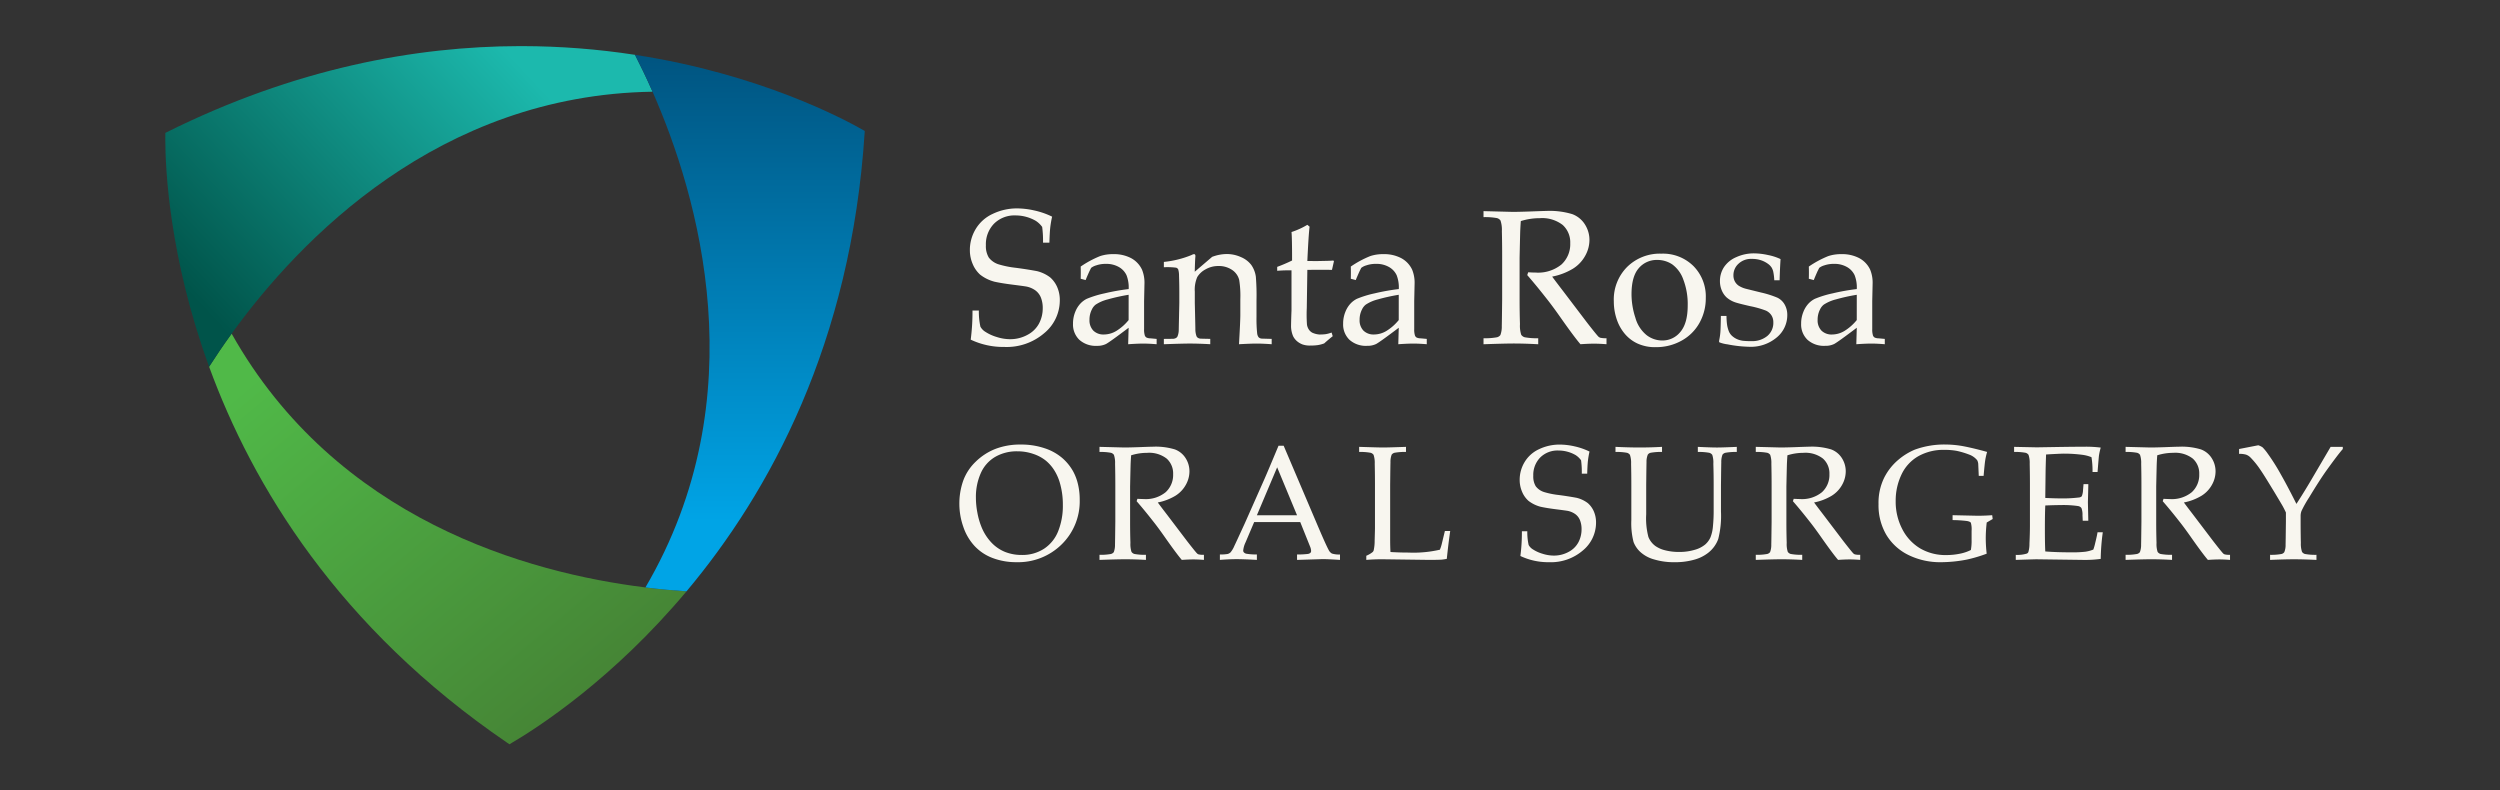 <svg xmlns="http://www.w3.org/2000/svg" xmlns:xlink="http://www.w3.org/1999/xlink" width="563" height="178" viewBox="0 0 563 178">
  <rect x="0" y="0" width="563" height="178" fill="#333333" stroke="none"/>
  <defs>
    <linearGradient id="linear-gradient" y1="0.203" x2="0.779" y2="1" gradientUnits="objectBoundingBox">
      <stop offset="0" stop-color="#50b948"/>
      <stop offset="1" stop-color="#458134"/>
    </linearGradient>
    <linearGradient id="linear-gradient-2" x1="1" y1="0.5" x2="0.188" y2="1" gradientUnits="objectBoundingBox">
      <stop offset="0" stop-color="#1cb9ad"/>
      <stop offset="1" stop-color="#00544a"/>
    </linearGradient>
    <linearGradient id="linear-gradient-3" x1="0.5" y1="0.87" x2="0.5" gradientUnits="objectBoundingBox">
      <stop offset="0" stop-color="#00a4e6"/>
      <stop offset="1" stop-color="#005480"/>
    </linearGradient>
    <clipPath id="clip-path">
      <path id="Path_21" data-name="Path 21" d="M5.619,44.32c9.739,26.665,29.036,58.7,67.148,84.7.163.111.321.221.483.332,6.661-3.886,23.387-14.777,39.879-34.446-2.757-.181-5.862-.455-9.254-.876C77.487,90.761,34.3,78.826,10.69,36.873c-1.951,2.7-3.64,5.21-5.071,7.447" transform="translate(-5.619 -36.873)" fill="url(#linear-gradient)"/>
    </clipPath>
    <clipPath id="clip-path-2">
      <path id="Path_23" data-name="Path 23" d="M79.758,0C56.424.05,29.255,4.953.132,19.48l-.118.058C.007,19.853,0,20.274,0,20.8v.225C.011,27.428.848,47.5,9.867,72.2c1.431-2.237,3.12-4.748,5.071-7.447C30.233,43.582,61.546,11,109.729,10.268c-1.408-3.2-2.759-5.984-3.951-8.308A168.8,168.8,0,0,0,80.478,0Z" transform="translate(0 -0.001)" fill="url(#linear-gradient-2)"/>
    </clipPath>
    <clipPath id="clip-path-3">
      <path id="Path_25" data-name="Path 25" d="M64.189,9.425C74.5,32.834,87.767,78.1,62.582,121.063c3.393.421,6.5.7,9.254.876,18.716-22.315,37.1-55.934,40.127-103.446l.016-.232C107.432,15.634,88.417,5.449,60.238,1.117c1.192,2.323,2.543,5.108,3.951,8.308" transform="translate(-60.238 -1.117)" fill="url(#linear-gradient-3)"/>
    </clipPath>
  </defs>
  <g id="santa-rosa-oral-surgery-logo-white-highres" transform="translate(17369 7781)">
    <rect id="Rectangle_224" data-name="Rectangle 224" width="563" height="172" transform="translate(-17369 -7778)" fill="none"/>
    <g id="santa-rosa-oral-surgery-logo-highres" transform="translate(396 135.667)">
      <rect id="Rectangle_222" data-name="Rectangle 222" width="536" height="178" transform="translate(-17751 -7916.667)" fill="none"/>
      <g id="Group_731" data-name="Group 731" transform="translate(-17727.775 -7906.28)">
        <path id="Path_2803" data-name="Path 2803" d="M-266.712-49.745a48.831,48.831,0,0,0,.4-6.56h1.434a15.726,15.726,0,0,0,.348,3.639,3.166,3.166,0,0,0,1.171,1.192,9.63,9.63,0,0,0,2.489,1.128,9.948,9.948,0,0,0,3.016.5,8.041,8.041,0,0,0,3.923-.981,6.161,6.161,0,0,0,2.616-2.573,7.318,7.318,0,0,0,.823-3.407,6.373,6.373,0,0,0-.411-2.4,3.73,3.73,0,0,0-1.255-1.635,5.225,5.225,0,0,0-2.088-.875q-.78-.127-3.122-.422t-3.987-.654a8.924,8.924,0,0,1-3.227-1.582,6.635,6.635,0,0,1-1.677-2.384,7.887,7.887,0,0,1-.643-3.185,9.1,9.1,0,0,1,1.3-4.693,8.676,8.676,0,0,1,3.839-3.428A12.55,12.55,0,0,1-256.25-79.3a18,18,0,0,1,3.913.475,17.533,17.533,0,0,1,3.955,1.382,23.189,23.189,0,0,0-.422,2.478q-.127,1.15-.19,3.385h-1.434a23.618,23.618,0,0,0-.19-3.544,5.371,5.371,0,0,0-1.434-1.371,9.116,9.116,0,0,0-4.535-1.223,6.516,6.516,0,0,0-4.883,1.867,6.632,6.632,0,0,0-1.825,4.841,4.979,4.979,0,0,0,.654,2.774,4.476,4.476,0,0,0,2.341,1.571,21.472,21.472,0,0,0,3.8.749q2.637.348,4.746.749a8.126,8.126,0,0,1,2.932,1.4,6.165,6.165,0,0,1,1.561,2.13,7.278,7.278,0,0,1,.612,3.09,9.552,9.552,0,0,1-3.48,7.319A12.978,12.978,0,0,1-259.14-48.1,17.14,17.14,0,0,1-266.712-49.745Zm25.882-13.415-1.118-.3q.021-.485.021-1.329,0-.886-.021-1.413a22.493,22.493,0,0,1,4.387-2.362A9.1,9.1,0,0,1-234.63-69a8.292,8.292,0,0,1,4.05.907,5.677,5.677,0,0,1,2.447,2.595,7.8,7.8,0,0,1,.548,3.227l-.084,3.86v6.286a4.473,4.473,0,0,0,.169,1.455.874.874,0,0,0,.4.464,2.277,2.277,0,0,0,.886.169l1.371.127v1.2q-1.73-.148-3.037-.148-1.266,0-3.375.148l.105-3.712q-4.3,3.248-5.1,3.66a4.417,4.417,0,0,1-2.025.411,5.522,5.522,0,0,1-3.976-1.361,4.771,4.771,0,0,1-1.424-3.618,6.909,6.909,0,0,1,.5-2.658,5.881,5.881,0,0,1,1.192-1.909,5.012,5.012,0,0,1,1.413-1.044,22.742,22.742,0,0,1,3.976-1.223,47.516,47.516,0,0,1,5.453-.97,7.559,7.559,0,0,0-.485-3.122,4.11,4.11,0,0,0-1.709-1.835,5.628,5.628,0,0,0-2.932-.717,6.445,6.445,0,0,0-2.183.337,3.368,3.368,0,0,0-1.15.57l-.38.759Q-240.557-63.878-240.831-63.16Zm9.682,3.312a41.472,41.472,0,0,0-4.683,1.034,8.9,8.9,0,0,0-2.742,1.181,2.936,2.936,0,0,0-.844,1.076,5,5,0,0,0-.548,2.341,3.316,3.316,0,0,0,.865,2.436,3.228,3.228,0,0,0,2.4.875,5.463,5.463,0,0,0,2.795-.812,11,11,0,0,0,2.753-2.436Zm7.931,11.137v-1.2l2-.021a1.563,1.563,0,0,0,.686-.158.981.981,0,0,0,.369-.348,3.87,3.87,0,0,0,.3-1.5q0-.274.127-6.054V-60.5q0-1.687-.063-3.628a4.748,4.748,0,0,0-.2-1.477.838.838,0,0,0-.475-.348,15.536,15.536,0,0,0-2.742-.095v-1.2A22.3,22.3,0,0,0-217-68.792a1.68,1.68,0,0,1,.57-.211.281.281,0,0,1,.232.105.5.5,0,0,1,.084.316,3.1,3.1,0,0,1-.021.338q-.063.759-.127,3.206l3.923-3.354a9.529,9.529,0,0,1,3.269-.633,7.725,7.725,0,0,1,3.238.7,5.671,5.671,0,0,1,2.3,1.751A6.035,6.035,0,0,1-202.5-63.92a52,52,0,0,1,.148,5.294v3.734a30.492,30.492,0,0,0,.148,3.734,1.76,1.76,0,0,0,.327.875,1.1,1.1,0,0,0,.686.306l2.257.063v1.2q-2.067-.148-3.438-.148-1.181,0-3.923.148.3-5.21.3-6.581v-3.544a22.987,22.987,0,0,0-.253-4.345,3.834,3.834,0,0,0-1.624-2.278,5.29,5.29,0,0,0-3.059-.865,5.712,5.712,0,0,0-2.89.749,4.826,4.826,0,0,0-1.867,1.73,7.1,7.1,0,0,0-.559,3.3v2.552q.127,5.484.127,5.927a4.6,4.6,0,0,0,.253,1.54.875.875,0,0,0,.253.327,1.33,1.33,0,0,0,.527.221q.126.021,2.32.063v1.2q-2.573-.148-4.662-.148Q-219.21-48.859-223.218-48.711Zm25.523-16.537v-.886a35.495,35.495,0,0,0,3.354-1.434q0-5.02-.127-6.412a17.471,17.471,0,0,0,3.565-1.624l.506.422q-.232,1.751-.506,7.72,1.687.021,2.025.021.19,0,2.173-.042,1.1-.021,1.645-.084l.148.148-.443,1.962q-1.329-.021-2.447-.021t-3.1.021l-.127,8.585a31.728,31.728,0,0,0,.042,3.755,2.8,2.8,0,0,0,.4,1.065,2.246,2.246,0,0,0,.77.728,4.667,4.667,0,0,0,1.614.422,10.722,10.722,0,0,0,1.4-.074,7.058,7.058,0,0,0,1.361-.369l.253.823q-.991.78-1.92,1.624a7.162,7.162,0,0,1-1.5.39,11.991,11.991,0,0,1-1.6.095,5.127,5.127,0,0,1-1.782-.253,4.284,4.284,0,0,1-1.213-.707,3.618,3.618,0,0,1-.907-1.15,5.972,5.972,0,0,1-.464-2.194q.021-1.434.084-3.143.021-.337.021-.738v-8.754h-.865Q-196.387-65.354-197.695-65.249ZM-180-63.16l-1.118-.3q.021-.485.021-1.329,0-.886-.021-1.413a22.493,22.493,0,0,1,4.387-2.362A9.105,9.105,0,0,1-173.8-69a8.292,8.292,0,0,1,4.05.907A5.677,5.677,0,0,1-167.3-65.5a7.8,7.8,0,0,1,.548,3.227l-.084,3.86v6.286a4.474,4.474,0,0,0,.169,1.455.874.874,0,0,0,.4.464,2.278,2.278,0,0,0,.886.169l1.371.127v1.2q-1.73-.148-3.037-.148-1.266,0-3.375.148l.105-3.712q-4.3,3.248-5.1,3.66a4.417,4.417,0,0,1-2.025.411,5.522,5.522,0,0,1-3.976-1.361,4.771,4.771,0,0,1-1.424-3.618,6.908,6.908,0,0,1,.5-2.658,5.881,5.881,0,0,1,1.192-1.909,5.011,5.011,0,0,1,1.413-1.044,22.743,22.743,0,0,1,3.976-1.223,47.515,47.515,0,0,1,5.453-.97,7.56,7.56,0,0,0-.485-3.122,4.11,4.11,0,0,0-1.709-1.835,5.627,5.627,0,0,0-2.932-.717,6.444,6.444,0,0,0-2.183.337,3.367,3.367,0,0,0-1.15.57l-.38.759Q-179.723-63.878-180-63.16Zm9.682,3.312A41.468,41.468,0,0,0-175-58.815a8.9,8.9,0,0,0-2.742,1.181,2.937,2.937,0,0,0-.844,1.076,5,5,0,0,0-.548,2.341,3.316,3.316,0,0,0,.865,2.436,3.227,3.227,0,0,0,2.4.875,5.463,5.463,0,0,0,2.795-.812,11,11,0,0,0,2.753-2.436Zm19.089-17.486v-1.35l2.51.063,4.05.105q1.2,0,3.734-.084,3.291-.127,3.818-.127a17.51,17.51,0,0,1,5.874.717,5.721,5.721,0,0,1,2.858,2.331,6.483,6.483,0,0,1,1.012,3.512,7.327,7.327,0,0,1-.949,3.523,7.944,7.944,0,0,1-2.753,2.911,14.352,14.352,0,0,1-4.693,1.793q.527.738,2.489,3.291l5.315,7q2.278,2.932,2.658,3.269a1.285,1.285,0,0,0,.38.211,5.589,5.589,0,0,0,1.392.105v1.35q-1.6-.127-2.805-.127-1.245,0-3.059.127-1.371-1.582-4.6-6.18-1.793-2.552-3.164-4.261-2.215-2.827-4.219-5.126l.211-.633q1.1.063,1.666.063a8.348,8.348,0,0,0,5.822-1.814,6.181,6.181,0,0,0,1.983-4.788,5.258,5.258,0,0,0-1.709-4.124A7.551,7.551,0,0,0-138.57-77.1a14.179,14.179,0,0,0-4.261.654q-.084,1.139-.127,2.13-.021.3-.148,6.138v9.365q0,2.869.084,5.59a6.611,6.611,0,0,0,.285,2.384,1.415,1.415,0,0,0,.791.559,15.062,15.062,0,0,0,3.037.221v1.35q-3-.169-5.505-.169-2.025,0-6.813.169v-1.35a15.062,15.062,0,0,0,3.037-.221,1.394,1.394,0,0,0,.759-.5,5.372,5.372,0,0,0,.316-2.046q.021-.443.084-5.991v-9.766q0-2.869-.063-5.611a6.636,6.636,0,0,0-.306-2.373,1.434,1.434,0,0,0-.78-.548A15.026,15.026,0,0,0-151.226-77.335Zm29.341,18.921a10.394,10.394,0,0,1,3.006-7.71,10.477,10.477,0,0,1,7.71-2.985,9.761,9.761,0,0,1,7.214,2.784,9.734,9.734,0,0,1,2.784,7.193,11.3,11.3,0,0,1-1.434,5.632,10.208,10.208,0,0,1-4.05,4,11.71,11.71,0,0,1-5.759,1.445,9.449,9.449,0,0,1-4.145-.823,8.267,8.267,0,0,1-2.753-2.067,9.869,9.869,0,0,1-1.6-2.552A12.509,12.509,0,0,1-121.885-58.414Zm3.987-1.561a17.1,17.1,0,0,0,.865,5.273,7.68,7.68,0,0,0,2.5,3.913,5.777,5.777,0,0,0,3.554,1.234,5.153,5.153,0,0,0,4.092-1.941q1.645-1.941,1.645-5.969a15.471,15.471,0,0,0-.981-5.79,7.16,7.16,0,0,0-2.5-3.438,5.962,5.962,0,0,0-3.354-1,5.285,5.285,0,0,0-4.208,1.877Q-117.9-63.941-117.9-59.975Zm20.123,4.894h1.266a15.888,15.888,0,0,0,.127,1.941,6.964,6.964,0,0,0,.359,1.4,2.874,2.874,0,0,0,.78,1.16,4.106,4.106,0,0,0,1.15.738,4.849,4.849,0,0,0,1.266.348,16.409,16.409,0,0,0,1.951.084,5.37,5.37,0,0,0,3.533-1.139,3.828,3.828,0,0,0,1.382-3.122,2.83,2.83,0,0,0-.432-1.561,2.883,2.883,0,0,0-1.245-1.055,21.5,21.5,0,0,0-3.491-.991q-2.679-.612-3.459-.886a5.785,5.785,0,0,1-1.877-1.076,4.5,4.5,0,0,1-1.107-1.6,5.349,5.349,0,0,1-.411-2.109,5.686,5.686,0,0,1,.875-3.069A6.217,6.217,0,0,1-94.359-68.3a9.563,9.563,0,0,1,4.092-.875,15.163,15.163,0,0,1,3.08.369,12,12,0,0,1,2.848.918q-.148,2.341-.211,4.767h-1.2A12.412,12.412,0,0,0-86-65.143a3.45,3.45,0,0,0-.369-.865,3.184,3.184,0,0,0-.8-.812,5.807,5.807,0,0,0-1.466-.77,6.291,6.291,0,0,0-2.2-.338,4.1,4.1,0,0,0-2.985,1.1,3.476,3.476,0,0,0-1.128,2.573,2.876,2.876,0,0,0,.327,1.413,2.736,2.736,0,0,0,.875.96,5.739,5.739,0,0,0,1.54.664l3.5.865a22.067,22.067,0,0,1,3.66,1.16,3.78,3.78,0,0,1,1.614,1.508,4.7,4.7,0,0,1,.612,2.457,6.5,6.5,0,0,1-2.352,4.967,9.05,9.05,0,0,1-6.3,2.12,28.442,28.442,0,0,1-4.83-.548,7.647,7.647,0,0,1-1.793-.443.247.247,0,0,1-.084-.211,1.879,1.879,0,0,1,.042-.359,13.423,13.423,0,0,0,.253-1.772Q-97.818-52.34-97.776-55.082Zm20.925-8.079-1.118-.3q.021-.485.021-1.329,0-.886-.021-1.413a22.491,22.491,0,0,1,4.387-2.362A9.105,9.105,0,0,1-70.65-69a8.291,8.291,0,0,1,4.05.907A5.677,5.677,0,0,1-64.153-65.5a7.8,7.8,0,0,1,.548,3.227l-.084,3.86v6.286a4.473,4.473,0,0,0,.169,1.455.874.874,0,0,0,.4.464,2.278,2.278,0,0,0,.886.169l1.371.127v1.2q-1.73-.148-3.037-.148-1.266,0-3.375.148l.105-3.712q-4.3,3.248-5.1,3.66a4.416,4.416,0,0,1-2.025.411,5.522,5.522,0,0,1-3.976-1.361A4.771,4.771,0,0,1-79.7-53.331a6.908,6.908,0,0,1,.5-2.658A5.88,5.88,0,0,1-78.011-57.9,5.011,5.011,0,0,1-76.6-58.942a22.743,22.743,0,0,1,3.976-1.223,47.517,47.517,0,0,1,5.453-.97,7.559,7.559,0,0,0-.485-3.122,4.11,4.11,0,0,0-1.709-1.835,5.628,5.628,0,0,0-2.932-.717,6.444,6.444,0,0,0-2.183.337,3.367,3.367,0,0,0-1.15.57l-.38.759Q-76.577-63.878-76.851-63.16Zm9.682,3.312a41.475,41.475,0,0,0-4.683,1.034,8.9,8.9,0,0,0-2.742,1.181,2.937,2.937,0,0,0-.844,1.076,5,5,0,0,0-.548,2.341,3.316,3.316,0,0,0,.865,2.436,3.227,3.227,0,0,0,2.4.875,5.463,5.463,0,0,0,2.795-.812,11,11,0,0,0,2.753-2.436Z" transform="translate(448.092 115.846)" fill="#f8f6ef" opacity="0.998"/>
        <path id="Path_2804" data-name="Path 2804" d="M-322.52-40.392a15.549,15.549,0,0,1,.851-5.231,11.21,11.21,0,0,1,2.821-4.317,13.32,13.32,0,0,1,4.46-2.893,15.52,15.52,0,0,1,5.7-.976,16.422,16.422,0,0,1,5.374.833,11.628,11.628,0,0,1,3.968,2.2,11.238,11.238,0,0,1,2.445,3,11.419,11.419,0,0,1,1.084,2.866,14.818,14.818,0,0,1,.4,3.529,13.554,13.554,0,0,1-4.057,10.049,13.96,13.96,0,0,1-10.237,4.013,14.827,14.827,0,0,1-5.249-.914,10.685,10.685,0,0,1-4.12-2.714,11.957,11.957,0,0,1-2.562-4.371A15.649,15.649,0,0,1-322.52-40.392Zm3.726-1.487a18.148,18.148,0,0,0,.34,3.457,16.23,16.23,0,0,0,.86,3.027,11.208,11.208,0,0,0,2.248,3.61,8.805,8.805,0,0,0,3.1,2.15,10.046,10.046,0,0,0,3.789.69,8.9,8.9,0,0,0,5.016-1.406,8.44,8.44,0,0,0,3.18-3.959,15.4,15.4,0,0,0,1.048-5.885,17.472,17.472,0,0,0-.752-5.249A10.983,10.983,0,0,0-301.2-48.1a9.138,9.138,0,0,0-1.836-2.078,9.08,9.08,0,0,0-2.768-1.5,10.82,10.82,0,0,0-3.672-.609,9.63,9.63,0,0,0-5,1.272,7.929,7.929,0,0,0-3.233,3.681A13.159,13.159,0,0,0-318.794-41.878Zm27.831-10.264v-1.146l2.132.054,3.439.09q1.021,0,3.171-.072,2.795-.107,3.242-.107a14.87,14.87,0,0,1,4.989.609,4.859,4.859,0,0,1,2.427,1.979,5.5,5.5,0,0,1,.86,2.983,6.221,6.221,0,0,1-.806,2.992,6.745,6.745,0,0,1-2.338,2.472,12.188,12.188,0,0,1-3.986,1.523q.448.627,2.114,2.794l4.514,5.947q1.935,2.49,2.257,2.777a1.091,1.091,0,0,0,.322.179,4.746,4.746,0,0,0,1.182.09v1.146q-1.361-.107-2.382-.107-1.057,0-2.6.107-1.164-1.343-3.905-5.249-1.523-2.168-2.687-3.618-1.881-2.4-3.583-4.353l.179-.537q.931.054,1.415.054a7.089,7.089,0,0,0,4.944-1.541,5.249,5.249,0,0,0,1.684-4.066,4.465,4.465,0,0,0-1.451-3.5,6.412,6.412,0,0,0-4.389-1.3,12.041,12.041,0,0,0-3.618.555q-.072.967-.107,1.809-.018.251-.125,5.213v7.954q0,2.436.072,4.747a5.615,5.615,0,0,0,.242,2.024,1.2,1.2,0,0,0,.672.475,12.794,12.794,0,0,0,2.58.188v1.146q-2.544-.143-4.675-.143-1.72,0-5.786.143v-1.146a12.793,12.793,0,0,0,2.58-.188,1.184,1.184,0,0,0,.645-.421,4.563,4.563,0,0,0,.269-1.738q.018-.376.072-5.087v-8.294q0-2.436-.054-4.765a5.636,5.636,0,0,0-.26-2.015,1.218,1.218,0,0,0-.663-.466A12.762,12.762,0,0,0-290.963-52.143Zm27.114,24.308v-1.218a9.471,9.471,0,0,0,1.764-.116,1.554,1.554,0,0,0,.645-.376,5.766,5.766,0,0,0,.851-1.442q.323-.663,2.329-5.034l4.478-10.1q.735-1.666,3.135-7.416h1.164l7.649,17.967q1.863,4.371,2.472,5.481a1.855,1.855,0,0,0,.743.824,5.283,5.283,0,0,0,1.818.215v1.218q-2.795-.179-3.905-.179l-5.768.179v-1.218a19.819,19.819,0,0,0,2.436-.125,1.08,1.08,0,0,0,.582-.26.608.608,0,0,0,.152-.421,2.912,2.912,0,0,0-.251-1.021l-2.2-5.481h-10.372l-1.953,4.6a5.4,5.4,0,0,0-.519,1.809.6.6,0,0,0,.143.412,1.066,1.066,0,0,0,.609.322,13.41,13.41,0,0,0,2.329.161v1.218Q-258.546-28-260.051-28-261.789-28-263.849-27.834Zm8.33-10.049h9.046l-4.478-10.8Zm24.642,10.049v-.931a5.76,5.76,0,0,0,1.415-.824.857.857,0,0,0,.251-.412,9.872,9.872,0,0,0,.215-2.15q.072-2.454.072-2.92v-9.637q0-2.436-.054-4.765a5.637,5.637,0,0,0-.26-2.015,1.218,1.218,0,0,0-.663-.466,12.763,12.763,0,0,0-2.589-.188v-1.146q4.371.143,5.41.143,1.146,0,5.141-.143v1.146a12.762,12.762,0,0,0-2.589.188,1.18,1.18,0,0,0-.636.421,4.563,4.563,0,0,0-.269,1.738q-.018.358-.072,5.087v12.038q0,1.881.072,3.063,2.042.125,4.048.125a26.46,26.46,0,0,0,7.076-.645,8.3,8.3,0,0,0,.412-1.236l.717-2.974h1.2q-.394,2.669-.77,6.27a11.385,11.385,0,0,1-1.164.179q-.931.054-2.866.054l-10.6-.143Q-229.1-27.978-230.877-27.834Zm34.7-.878a41.491,41.491,0,0,0,.34-5.571h1.218a13.37,13.37,0,0,0,.3,3.09,2.69,2.69,0,0,0,.994,1.012,8.18,8.18,0,0,0,2.114.958,8.448,8.448,0,0,0,2.562.421,6.829,6.829,0,0,0,3.332-.833A5.233,5.233,0,0,0-183.1-31.82a6.214,6.214,0,0,0,.7-2.893,5.413,5.413,0,0,0-.349-2.042,3.167,3.167,0,0,0-1.066-1.388,4.436,4.436,0,0,0-1.773-.743q-.663-.107-2.651-.358t-3.386-.555a7.579,7.579,0,0,1-2.741-1.343,5.635,5.635,0,0,1-1.424-2.024,6.7,6.7,0,0,1-.546-2.7,7.731,7.731,0,0,1,1.1-3.986,7.368,7.368,0,0,1,3.26-2.911,10.658,10.658,0,0,1,4.684-1.039,15.288,15.288,0,0,1,3.323.4,14.892,14.892,0,0,1,3.359,1.173,19.7,19.7,0,0,0-.358,2.1q-.107.976-.161,2.875h-1.218a20.051,20.051,0,0,0-.161-3.009,4.56,4.56,0,0,0-1.218-1.164,7.742,7.742,0,0,0-3.851-1.039,5.534,5.534,0,0,0-4.147,1.585,5.633,5.633,0,0,0-1.549,4.111,4.228,4.228,0,0,0,.555,2.356,3.8,3.8,0,0,0,1.988,1.335,18.232,18.232,0,0,0,3.224.636q2.239.3,4.03.636a6.9,6.9,0,0,1,2.49,1.191,5.235,5.235,0,0,1,1.326,1.809,6.181,6.181,0,0,1,.519,2.624,8.112,8.112,0,0,1-2.956,6.216,11.021,11.021,0,0,1-7.649,2.651A14.556,14.556,0,0,1-196.173-28.712Zm21.418-23.431v-1.146q2.92.143,5.428.143,2.544,0,5.052-.143v1.146a12.793,12.793,0,0,0-2.579.188,1.088,1.088,0,0,0-.627.421,4.222,4.222,0,0,0-.287,1.738q-.018.358-.072,5.087v6.628A16.5,16.5,0,0,0-167.348-33a4.678,4.678,0,0,0,1.567,2.033,6.518,6.518,0,0,0,2.221.976,12.265,12.265,0,0,0,3.117.367,11.825,11.825,0,0,0,3.565-.493,6.3,6.3,0,0,0,2.338-1.2,4.674,4.674,0,0,0,1.164-1.585,8.5,8.5,0,0,0,.555-2.409,36.265,36.265,0,0,0,.17-3.878v-5.517q0-2.436-.072-4.765a5.523,5.523,0,0,0-.242-2.015,1.22,1.22,0,0,0-.672-.466,12.794,12.794,0,0,0-2.58-.188v-1.146q2.956.143,4.317.143,1.236,0,4.46-.143v1.146a12.761,12.761,0,0,0-2.588.188,1.179,1.179,0,0,0-.636.421,4.562,4.562,0,0,0-.269,1.738q-.018.358-.072,5.087v6a21.07,21.07,0,0,1-.618,6.18,6.983,6.983,0,0,1-2.266,3.1,8.843,8.843,0,0,1-3.18,1.558,15.656,15.656,0,0,1-4.308.555,15.617,15.617,0,0,1-4.783-.654,7.532,7.532,0,0,1-3.081-1.72,5.986,5.986,0,0,1-1.451-2.176,16.936,16.936,0,0,1-.5-4.926v-7.918q0-2.436-.054-4.765a5.633,5.633,0,0,0-.26-2.015,1.217,1.217,0,0,0-.663-.466A12.761,12.761,0,0,0-174.755-52.143Zm31.593,0v-1.146l2.132.054,3.439.09q1.021,0,3.171-.072,2.795-.107,3.242-.107a14.87,14.87,0,0,1,4.989.609,4.858,4.858,0,0,1,2.427,1.979,5.505,5.505,0,0,1,.86,2.983,6.221,6.221,0,0,1-.806,2.992,6.746,6.746,0,0,1-2.338,2.472,12.188,12.188,0,0,1-3.986,1.523q.448.627,2.114,2.794l4.514,5.947q1.935,2.49,2.257,2.777a1.093,1.093,0,0,0,.322.179,4.746,4.746,0,0,0,1.182.09v1.146q-1.361-.107-2.382-.107-1.057,0-2.6.107-1.164-1.343-3.905-5.249-1.523-2.168-2.687-3.618-1.881-2.4-3.583-4.353l.179-.537q.932.054,1.415.054a7.089,7.089,0,0,0,4.944-1.541,5.249,5.249,0,0,0,1.684-4.066,4.465,4.465,0,0,0-1.451-3.5,6.412,6.412,0,0,0-4.389-1.3,12.041,12.041,0,0,0-3.619.555q-.072.967-.107,1.809-.018.251-.125,5.213v7.954q0,2.436.072,4.747a5.614,5.614,0,0,0,.242,2.024,1.2,1.2,0,0,0,.672.475,12.793,12.793,0,0,0,2.58.188v1.146q-2.544-.143-4.675-.143-1.72,0-5.786.143v-1.146a12.793,12.793,0,0,0,2.579-.188,1.184,1.184,0,0,0,.645-.421,4.565,4.565,0,0,0,.269-1.738q.018-.376.072-5.087v-8.294q0-2.436-.054-4.765a5.634,5.634,0,0,0-.26-2.015,1.217,1.217,0,0,0-.663-.466A12.762,12.762,0,0,0-143.163-52.143Zm52,22.911a31.646,31.646,0,0,1-4.46,1.326,30.675,30.675,0,0,1-5.8.591,16.169,16.169,0,0,1-7.362-1.621,11.891,11.891,0,0,1-4.98-4.541,13.13,13.13,0,0,1-1.756-6.9,12.814,12.814,0,0,1,1.263-5.938,12.8,12.8,0,0,1,3.153-4.022,14.155,14.155,0,0,1,3.771-2.329,19.386,19.386,0,0,1,7.13-1.146,22.377,22.377,0,0,1,4.183.457q2.194.439,4.953,1.209a14.79,14.79,0,0,0-.412,1.791q-.143.878-.376,3.6h-1.093l-.09-2.042q-.018-.466-.036-.752a2.112,2.112,0,0,0-.233-.734,4.2,4.2,0,0,0-1.541-1.164,19.137,19.137,0,0,0-3.018-.931,15.005,15.005,0,0,0-2.839-.233,11.5,11.5,0,0,0-5.893,1.451A9.275,9.275,0,0,0-110.379-47a13.635,13.635,0,0,0-1.281,5.911,13.345,13.345,0,0,0,1.5,6.35,10.726,10.726,0,0,0,4.013,4.317,11.266,11.266,0,0,0,5.867,1.5,15.1,15.1,0,0,0,3.054-.3,9.489,9.489,0,0,0,2.5-.842,11.571,11.571,0,0,0,.161-2.293v-1.988a5.537,5.537,0,0,0-.161-1.845q-.161-.269-.869-.4a27.387,27.387,0,0,0-3.251-.206V-37.9l5.589.125q1.63,0,3.332-.125l.108.86-1.344.788a31.853,31.853,0,0,0-.215,3.529A30.909,30.909,0,0,0-91.167-29.232Zm6.55,1.4v-1.129a7.351,7.351,0,0,0,2.472-.287.667.667,0,0,0,.358-.34,6.327,6.327,0,0,0,.251-1.881q.107-2.365.108-4.084v-9.154q0-2.436-.054-4.765a5.635,5.635,0,0,0-.26-2.015,1.218,1.218,0,0,0-.663-.466,12.76,12.76,0,0,0-2.588-.188v-1.146l5.105.107,5.41-.09q3.887-.054,5.643-.054a27.035,27.035,0,0,1,3.35.2,14.057,14.057,0,0,0-.394,1.773q-.036.161-.322,3.726H-67.33a19.2,19.2,0,0,0-.233-3.332,8.129,8.129,0,0,0-2.168-.555,32.317,32.317,0,0,0-4.013-.251q-.43,0-1.917.072t-2.132.125q-.072,1.988-.107,3.726l-.072,6.055q2.1.107,3.851.107a28.568,28.568,0,0,0,3.636-.2,1.087,1.087,0,0,0,.734-.287,4.274,4.274,0,0,0,.287-1.469l.107-1.254h1.075v.34l-.09,3.726.09,4.174h-1.254l-.054-1.218a4.091,4.091,0,0,0-.242-1.648,1.17,1.17,0,0,0-.779-.448,23.3,23.3,0,0,0-3.959-.215q-1.2,0-3.4.09-.09,1.791-.09,5.32,0,3.314.09,5.034,2.58.2,5.786.2a25.19,25.19,0,0,0,3.242-.143,7.587,7.587,0,0,0,1.791-.484,11.158,11.158,0,0,0,.43-1.5q.394-1.594.519-2.4h1.182a48.632,48.632,0,0,0-.466,6,25.562,25.562,0,0,1-3.744.233l-10.694-.143Q-80.156-27.978-84.617-27.834Zm24.732-24.308v-1.146l2.132.054,3.439.09q1.021,0,3.171-.072,2.795-.107,3.242-.107a14.87,14.87,0,0,1,4.989.609,4.859,4.859,0,0,1,2.427,1.979,5.505,5.505,0,0,1,.86,2.983,6.222,6.222,0,0,1-.806,2.992,6.745,6.745,0,0,1-2.338,2.472,12.187,12.187,0,0,1-3.986,1.523q.448.627,2.114,2.794l4.514,5.947q1.935,2.49,2.257,2.777a1.091,1.091,0,0,0,.322.179,4.747,4.747,0,0,0,1.182.09v1.146q-1.361-.107-2.382-.107-1.057,0-2.6.107-1.164-1.343-3.905-5.249-1.523-2.168-2.687-3.618-1.881-2.4-3.583-4.353l.179-.537q.932.054,1.415.054a7.089,7.089,0,0,0,4.944-1.541A5.249,5.249,0,0,0-43.3-47.145a4.465,4.465,0,0,0-1.451-3.5,6.412,6.412,0,0,0-4.389-1.3,12.041,12.041,0,0,0-3.618.555q-.072.967-.107,1.809-.018.251-.125,5.213v7.954q0,2.436.072,4.747a5.615,5.615,0,0,0,.242,2.024,1.2,1.2,0,0,0,.672.475,12.794,12.794,0,0,0,2.58.188v1.146q-2.544-.143-4.675-.143-1.72,0-5.786.143v-1.146a12.793,12.793,0,0,0,2.58-.188,1.183,1.183,0,0,0,.645-.421,4.562,4.562,0,0,0,.269-1.738q.018-.376.072-5.087v-8.294q0-2.436-.054-4.765a5.634,5.634,0,0,0-.26-2.015,1.217,1.217,0,0,0-.663-.466A12.762,12.762,0,0,0-59.885-52.143Zm25.556.43v-1.093l4.317-.842a3.41,3.41,0,0,1,.985.475A10.993,10.993,0,0,1-27.9-51.8a45.383,45.383,0,0,1,2.938,4.64q1.666,2.938,3.547,6.717,1.9-2.92,3.887-6.341l3.816-6.5h2.741v.484q-.985,1.093-3.619,4.747-1.523,2.114-3.959,6.144a26.005,26.005,0,0,0-1.72,3.054,3.236,3.236,0,0,0-.2,1.066v1.379q0,2.436.054,4.747a5.729,5.729,0,0,0,.26,2.024,1.2,1.2,0,0,0,.663.475,12.763,12.763,0,0,0,2.589.188v1.146q-2.92-.143-5.052-.143-2.042,0-5.392.143v-1.146a12.792,12.792,0,0,0,2.579-.188,1.088,1.088,0,0,0,.627-.421,4.223,4.223,0,0,0,.287-1.738q.018-.376.072-5.087v-2.1q-.376-.806-.734-1.451-.251-.448-1.827-3.081l-1.182-1.935q-1.4-2.293-2.078-3.26a18.117,18.117,0,0,0-2.168-2.669,2.715,2.715,0,0,0-.976-.627A5.153,5.153,0,0,0-34.329-51.713Z" transform="translate(501.343 143.535)" fill="#f8f6ef"/>
        <g id="santa-rosa-logomark" transform="translate(0 0)">
          <g id="Group_39" data-name="Group 39" transform="translate(9.867 64.748)">
            <g id="Group_27" data-name="Group 27" clip-path="url(#clip-path)">
              <rect id="Rectangle_38" data-name="Rectangle 38" width="107.51" height="92.48" transform="translate(0 -0.001)" fill="url(#linear-gradient)"/>
            </g>
          </g>
          <g id="Group_40" data-name="Group 40" transform="translate(0 0)">
            <g id="Group_31" data-name="Group 31" clip-path="url(#clip-path-2)">
              <rect id="Rectangle_40" data-name="Rectangle 40" width="109.729" height="72.195" transform="translate(0 -0.001)" fill="url(#linear-gradient-2)"/>
            </g>
          </g>
          <g id="Group_41" data-name="Group 41" transform="translate(105.778 1.96)">
            <g id="Group_35" data-name="Group 35" clip-path="url(#clip-path-3)">
              <rect id="Rectangle_42" data-name="Rectangle 42" width="51.741" height="120.822" transform="translate(0 -0.001)" fill="url(#linear-gradient-3)"/>
            </g>
          </g>
        </g>
      </g>
    </g>
  </g>
</svg>
